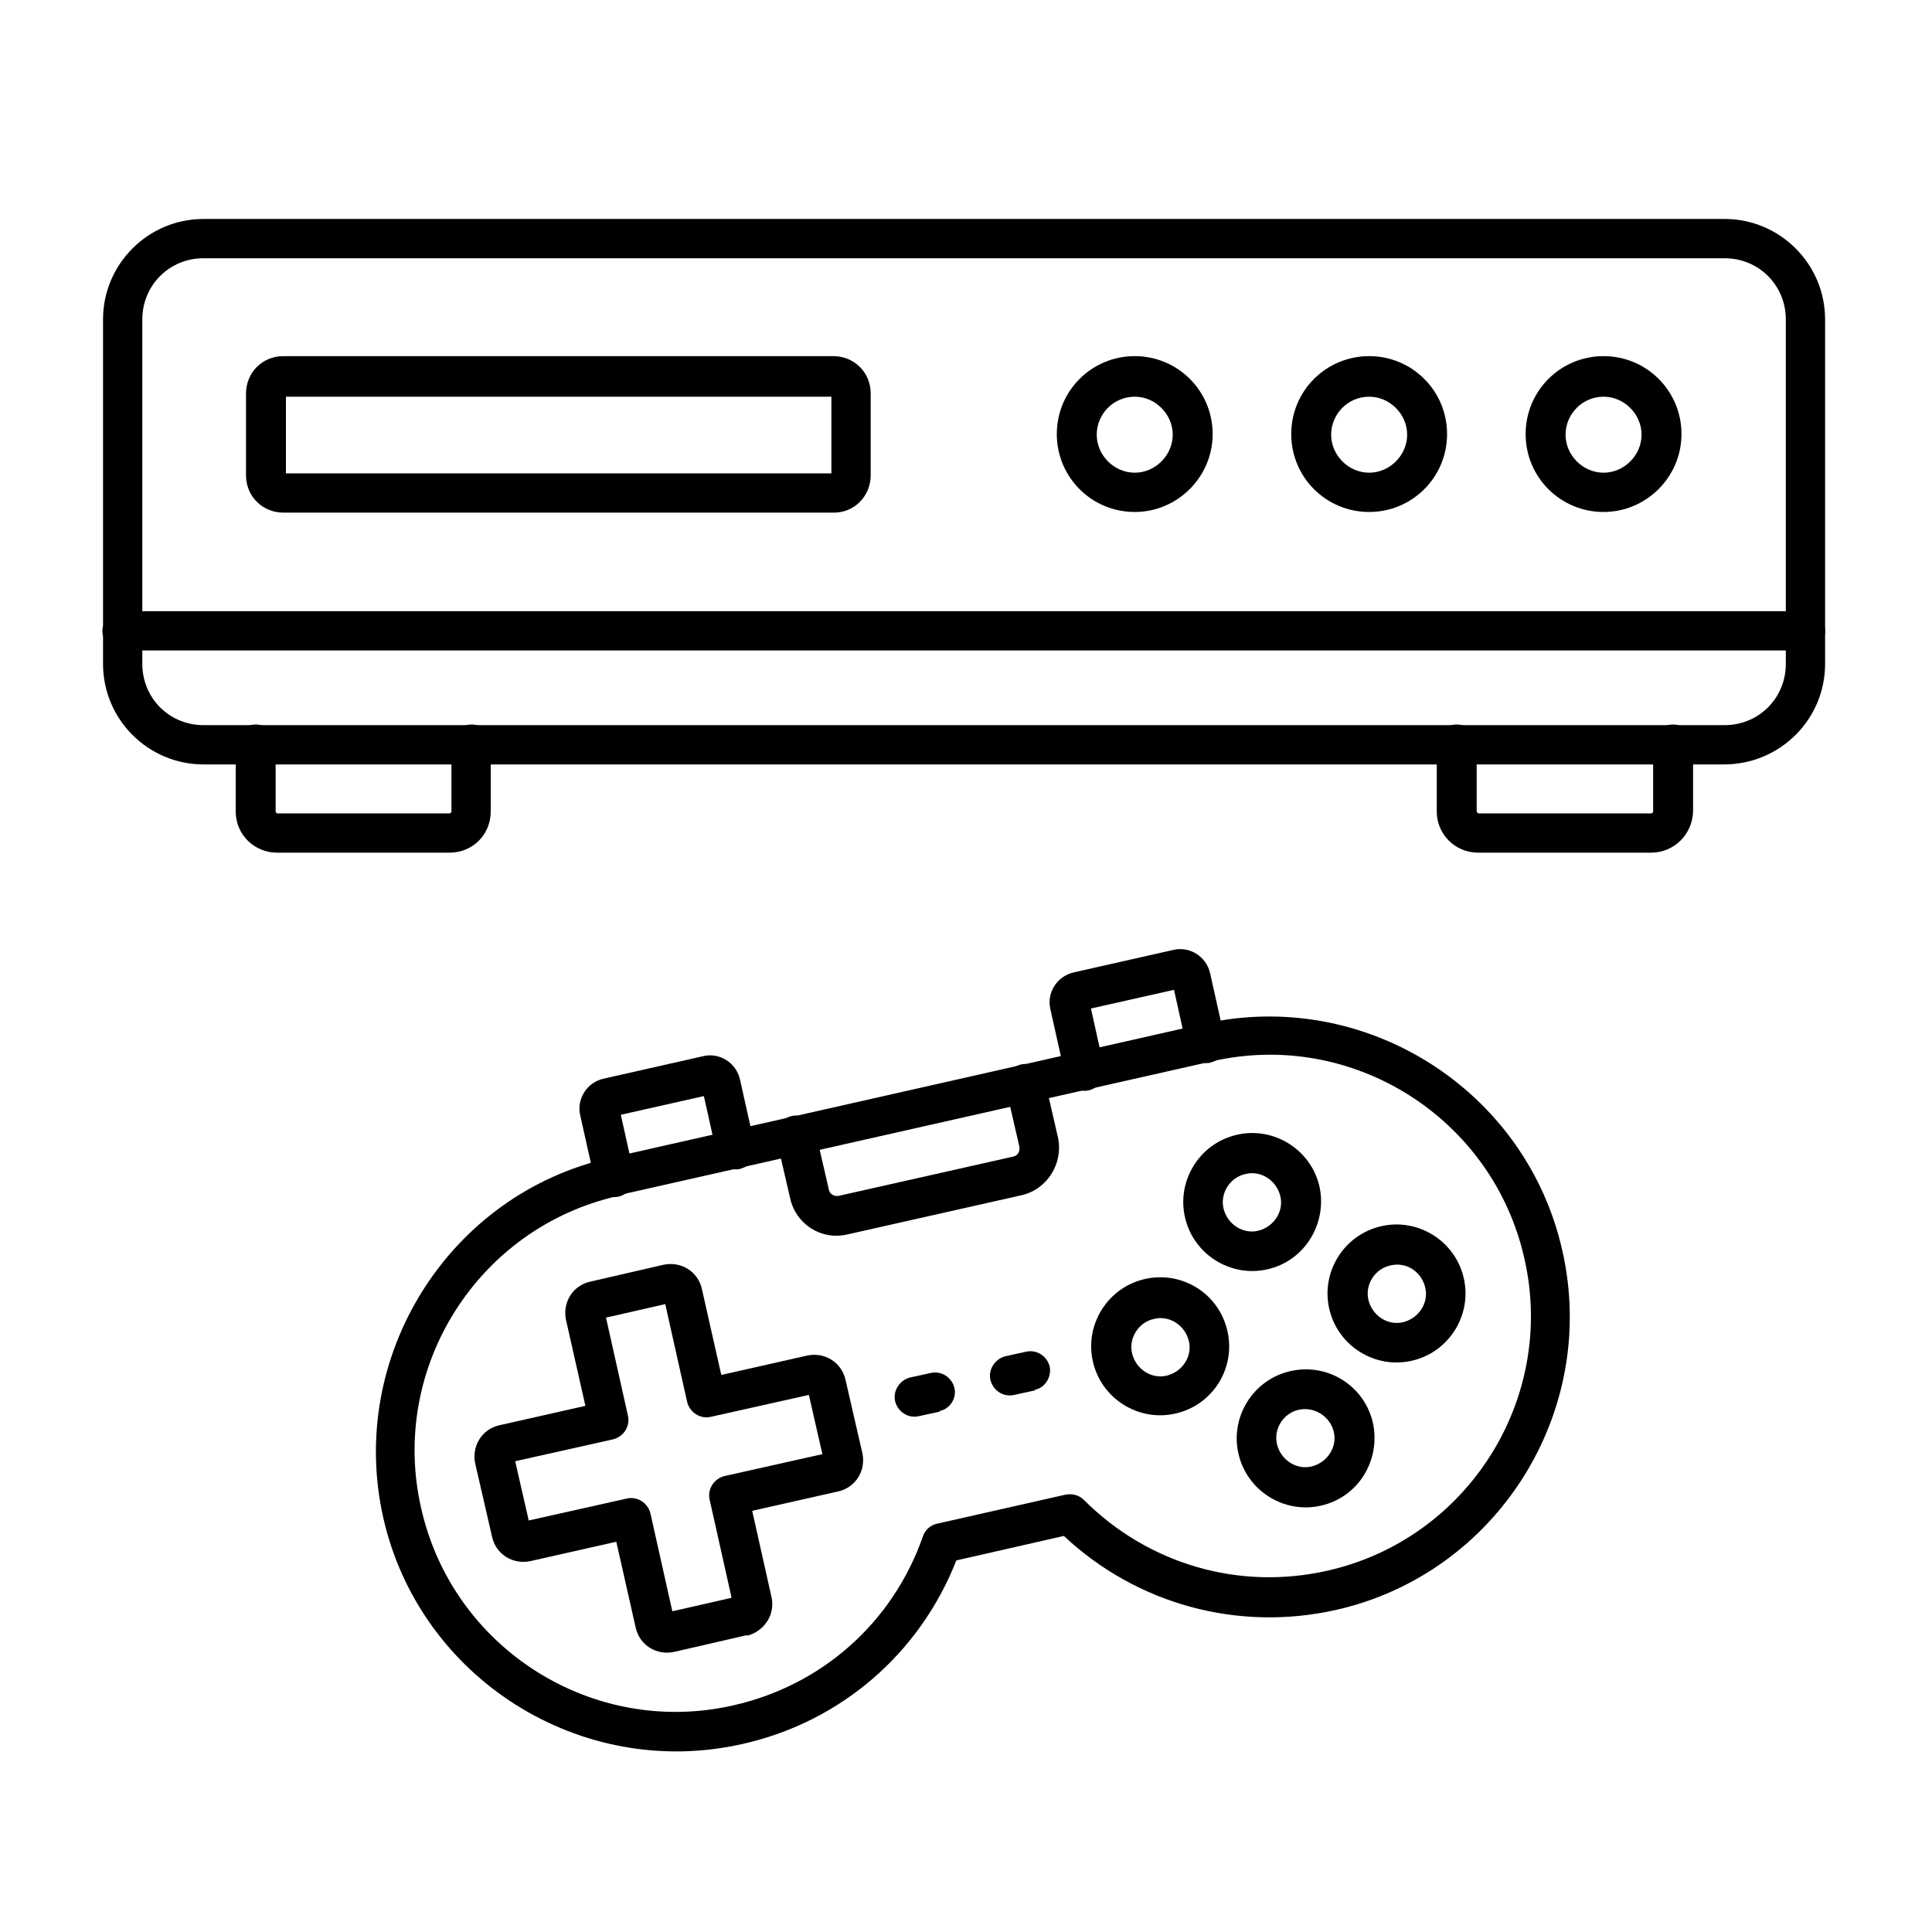 <?xml version="1.0" encoding="UTF-8"?>
<svg xmlns="http://www.w3.org/2000/svg" version="1.1" viewBox="0 0 300 300">
  <defs>
    <style>
      .cls-1 {
        fill-rule: evenodd;
      }
    </style>
  </defs>
  <!-- Generator: Adobe Illustrator 28.7.1, SVG Export Plug-In . SVG Version: 1.2.0 Build 142)  -->
  <g>
    <g id="Camada_1">
      <path id="_585969064" class="cls-1" d="M31.6,40.1c-5.3,0-9.5,4.2-9.5,9.5v53.5c0,5.3,4.2,9.5,9.5,9.5h236.2c5.3,0,9.5-4.2,9.5-9.5v-53.5c0-5.3-4.2-9.5-9.5-9.5H31.6ZM267.7,118.7H31.6c-8.6,0-15.6-7-15.6-15.6v-53.5c0-8.6,7-15.6,15.6-15.6h236.2c8.6,0,15.6,7,15.6,15.6v53.5c0,8.6-7,15.6-15.7,15.6h0Z"/>
      <path id="_585968944" class="cls-1" d="M69.8,132.4h-26.8c-3.5,0-6.4-2.8-6.4-6.4v-10.4c0-1.7,1.4-3.1,3.1-3.1s3.1,1.4,3.1,3.1v10.4c0,.1.1.3.3.3h26.7c.1,0,.3-.1.3-.3v-10.4c0-1.7,1.4-3.1,3.1-3.1s3,1.4,3,3.1v10.4c0,3.6-2.8,6.4-6.4,6.4h0Z"/>
      <path id="_585969136" class="cls-1" d="M256.3,132.4h-26.8c-3.5,0-6.4-2.8-6.4-6.4v-10.4c0-1.7,1.4-3.1,3.1-3.1s3.1,1.4,3.1,3.1v10.4c0,.1.2.3.3.3h26.8c.1,0,.3-.1.3-.3v-10.4c0-1.7,1.4-3.1,3.1-3.1s3.1,1.4,3.1,3.1v10.4c-.1,3.6-3,6.4-6.5,6.4h0Z"/>
      <path id="_585967912" class="cls-1" d="M280.3,101H19c-1.7,0-3.1-1.4-3.1-3s1.4-3.1,3.1-3.1h261.3c1.7,0,3.1,1.4,3.1,3.1,0,1.7-1.4,3-3.1,3h0Z"/>
      <path id="_585968032" class="cls-1" d="M249,61.6c-3.3,0-5.9,2.7-5.9,5.9s2.7,5.9,5.9,5.9,5.9-2.7,5.9-5.9-2.7-5.9-5.9-5.9ZM249,79.5c-6.7,0-12.1-5.4-12.1-12.1s5.4-12.1,12.1-12.1,12.1,5.4,12.1,12.1-5.5,12.1-12.1,12.1Z"/>
      <path id="_585968512" class="cls-1" d="M212.6,61.6c-3.3,0-5.9,2.7-5.9,5.9s2.7,5.9,5.9,5.9,5.9-2.7,5.9-5.9-2.7-5.9-5.9-5.9ZM212.6,79.5c-6.7,0-12.1-5.4-12.1-12.1s5.4-12.1,12.1-12.1,12.1,5.4,12.1,12.1-5.4,12.1-12.1,12.1h0Z"/>
      <path id="_585968488" class="cls-1" d="M176.2,61.6c-3.3,0-5.9,2.7-5.9,5.9s2.7,5.9,5.9,5.9,5.9-2.7,5.9-5.9-2.7-5.9-5.9-5.9ZM176.2,79.5c-6.7,0-12.1-5.4-12.1-12.1s5.4-12.1,12.1-12.1,12.1,5.4,12.1,12.1-5.5,12.1-12.1,12.1Z"/>
      <path id="_585968464" class="cls-1" d="M44.4,73.5h84.7v-11.9H44.4v11.9h0ZM129.4,79.6H44c-3.2,0-5.8-2.5-5.8-5.8v-12.7c0-3.2,2.5-5.8,5.8-5.8h85.4c3.2,0,5.8,2.5,5.8,5.8v12.7c0,3.2-2.5,5.8-5.7,5.8h0Z"/>
      <path id="_585968200" class="cls-1" d="M96,185.7c-21.8,4.9-35.6,26.7-30.6,48.5,4.9,21.8,26.7,35.6,48.5,30.6,13.7-3.1,24.7-12.8,29.4-26.2.3-1,1.2-1.8,2.2-2l19.9-4.5c1-.2,2.1,0,2.9.8,10,10,24.1,14.1,37.8,11,21.8-4.9,35.6-26.7,30.6-48.5-4.9-21.8-26.7-35.6-48.5-30.6l-92.2,20.8h0ZM115.3,270.8c-25.1,5.7-50.2-10.2-55.8-35.2s10.2-50.2,35.2-55.8l92.1-20.8c25.1-5.7,50.2,10.2,55.8,35.2,5.7,25.1-10.2,50.2-35.2,55.8-15.2,3.4-30.9-.9-42.2-11.5l-16.7,3.8c-5.7,14.5-18,25.1-33.2,28.5h0Z"/>
      <path id="_585968152" class="cls-1" d="M158.6,185.6l-27.1,6.1c-4,.9-7.9-1.6-8.8-5.6l-2.1-9.1c-.4-1.7.7-3.3,2.3-3.7s3.3.7,3.7,2.3l2.1,9.1c.1.7.8,1.1,1.5,1l27.1-6.1c.7-.1,1.1-.8,1-1.5l-2.1-9.1c-.4-1.7.7-3.3,2.3-3.7s3.3.7,3.7,2.3l2.1,9.1c.8,4-1.7,8-5.7,8.9h0Z"/>
      <path id="_585967984" class="cls-1" d="M145.9,219.2l-3.2.7c-1.7.4-3.3-.7-3.7-2.3s.7-3.3,2.3-3.7l3.2-.7c1.7-.4,3.3.7,3.7,2.3.4,1.6-.7,3.3-2.3,3.6h0Z"/>
      <path id="_585968344" class="cls-1" d="M160.7,215.9l-3.2.7c-1.7.4-3.3-.7-3.7-2.3s.7-3.3,2.3-3.7l3.2-.7c1.7-.4,3.3.7,3.7,2.3.3,1.6-.7,3.3-2.3,3.6h0Z"/>
      <path id="_585967792" class="cls-1" d="M193.4,182.3c-2.4.5-4,3-3.4,5.4s3,4,5.4,3.4,4-3,3.4-5.4c-.6-2.4-3-4-5.4-3.4ZM196.8,197.1c-5.7,1.3-11.5-2.3-12.8-8.1-1.3-5.7,2.3-11.5,8.1-12.8,5.7-1.3,11.5,2.3,12.8,8.1,1.2,5.7-2.3,11.5-8.1,12.8h0Z"/>
      <path id="_585967288" class="cls-1" d="M201.7,218.9c-2.4.5-4,3-3.4,5.4s3,4,5.4,3.4,4-3,3.4-5.4c-.6-2.4-3-3.9-5.4-3.4ZM205.1,233.8c-5.7,1.3-11.5-2.3-12.8-8.1-1.3-5.7,2.3-11.5,8.1-12.8s11.5,2.3,12.8,8.1c1.2,5.8-2.3,11.5-8.1,12.8h0Z"/>
      <path id="_585967168" class="cls-1" d="M215.9,196.5c-2.4.5-4,3-3.4,5.4s3,4,5.4,3.4,4-3,3.4-5.4c-.6-2.5-3-4-5.4-3.4h0ZM219.2,211.3c-5.7,1.3-11.5-2.3-12.8-8.1-1.3-5.7,2.3-11.5,8.1-12.8,5.7-1.3,11.5,2.3,12.8,8.1,1.3,5.7-2.3,11.5-8.1,12.8h0Z"/>
      <path id="_585967120" class="cls-1" d="M179.2,204.8c-2.4.5-4,3-3.4,5.4s3,4,5.4,3.4,4-3,3.4-5.4-3-4-5.4-3.4ZM182.5,219.5c-5.7,1.3-11.5-2.3-12.8-8.1-1.3-5.7,2.3-11.5,8.1-12.8s11.5,2.3,12.8,8.1-2.3,11.5-8.1,12.8h0Z"/>
      <path id="_585967576" class="cls-1" d="M115,181.5c-1.7.4-3.3-.7-3.7-2.3l-2-9-12.9,2.9,2,9c.4,1.7-.7,3.3-2.3,3.7s-3.3-.7-3.7-2.3l-2.3-10.3c-.6-2.5,1-5.1,3.6-5.7l15.5-3.5c2.5-.6,5.1,1,5.7,3.6l2.3,10.3c.4,1.6-.6,3.2-2.3,3.6h0Z"/>
      <path id="_585967096" class="cls-1" d="M188,165c-1.7.4-3.3-.7-3.7-2.3l-2-9-12.9,2.9,2,9c.4,1.7-.7,3.3-2.3,3.7s-3.3-.7-3.7-2.3l-2.3-10.3c-.6-2.5,1-5.1,3.6-5.7l15.5-3.5c2.5-.6,5.1,1,5.7,3.6l2.3,10.3c.4,1.7-.7,3.3-2.3,3.6h0Z"/>
      <path id="_585967000" class="cls-1" d="M126.7,216.5h0ZM104.4,250.2l9.2-2.1-3.4-15.2c-.4-1.7.7-3.3,2.3-3.7l15.2-3.4-2.1-9.2-15.2,3.4c-1.7.4-3.3-.7-3.7-2.3l-3.4-15.2-9.2,2.1,3.4,15.2c.4,1.7-.7,3.3-2.3,3.7l-15.2,3.4,2.1,9.2,15.2-3.4c1.7-.4,3.3.7,3.7,2.3l3.4,15.2h0ZM116,253.9l-11.3,2.6c-2.7.6-5.4-1-6-3.8l-3-13.3-13.3,3c-2.7.6-5.4-1-6-3.8l-2.6-11.3c-.6-2.7,1-5.4,3.8-6l13.3-3-3-13.3c-.6-2.7,1-5.4,3.8-6l11.3-2.6c2.7-.6,5.4,1,6,3.8l3,13.3,13.3-3c2.7-.6,5.4,1,6,3.8l2.6,11.3c.6,2.7-1,5.4-3.8,6l-13.3,3,3,13.4c.6,2.7-1.1,5.3-3.8,6h0Z"/>
    </g>
  </g>
</svg>